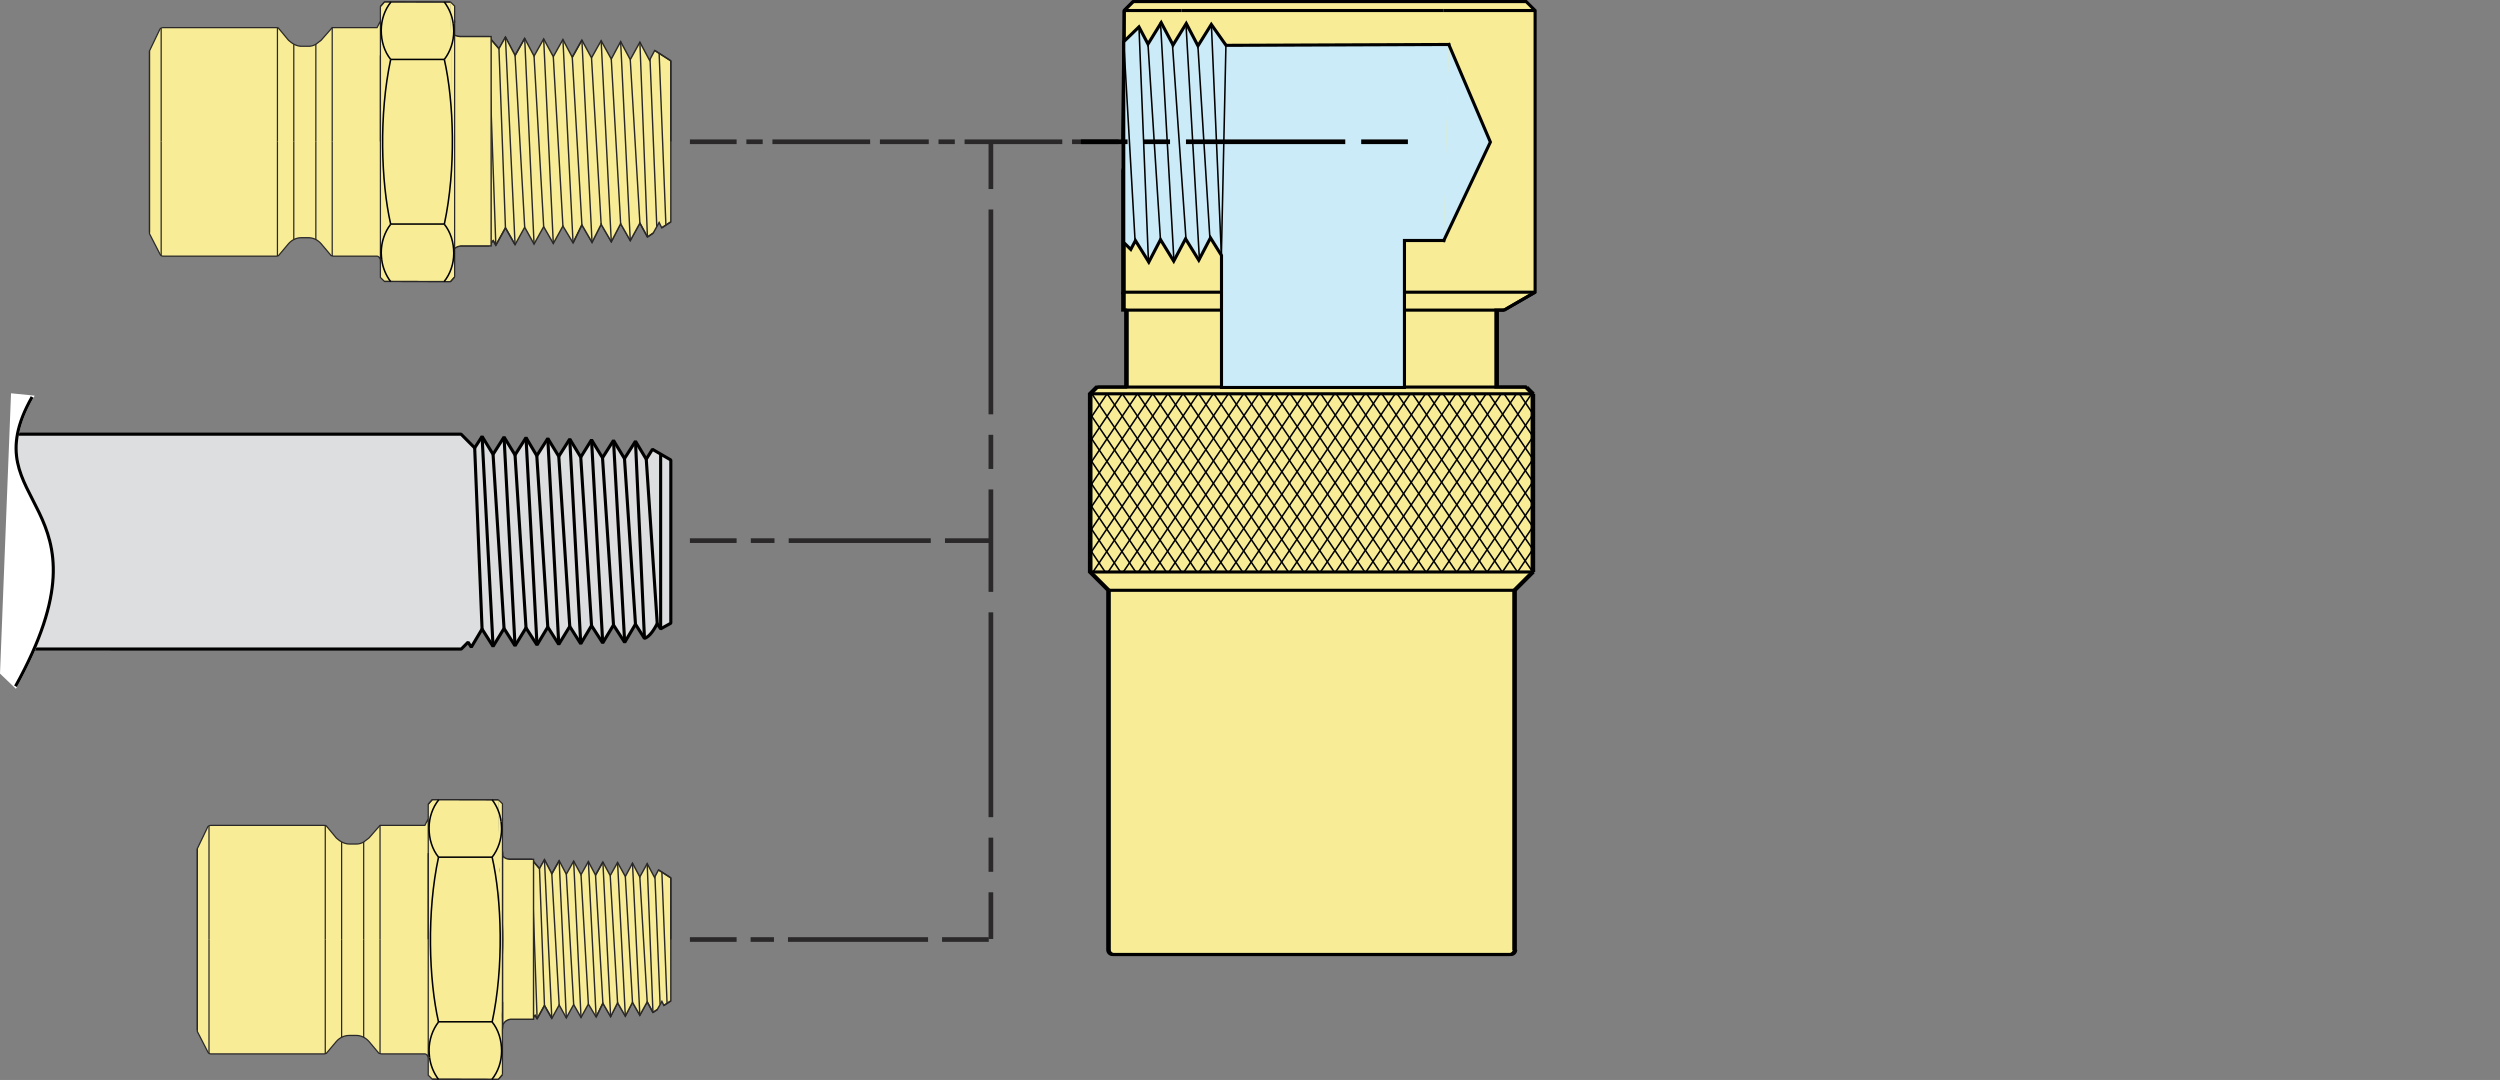 <!-- Generator: Adobe Illustrator 25.2.0, SVG Export Plug-In  -->
<svg version="1.1" xmlns="http://www.w3.org/2000/svg" xmlns:xlink="http://www.w3.org/1999/xlink" x="0px" y="0px"
	 width="401.54px" height="173.461px" viewBox="0 0 401.54 173.461"
	 style="overflow:visible;enable-background:new 0 0 401.54 173.461;" xml:space="preserve">
<rect x="0" y="0" width="401.54" height="173.461" fill="#808080" stroke="none"/>
<style type="text/css">
	.st0{fill:#DDDEDF;stroke:#000000;stroke-width:0.5;stroke-linejoin:bevel;stroke-miterlimit:10;}
	.st1{fill:#ACD374;stroke:#000000;stroke-width:0.5;stroke-linejoin:bevel;stroke-miterlimit:10;}
	.st2{fill:#FFFFFF;stroke:#FFFFFF;stroke-width:0.5;stroke-miterlimit:10;}
	.st3{fill:none;stroke:#000000;stroke-width:0.5;stroke-miterlimit:10;}
	.st4{fill:#34BA9E;}
	.st5{fill:#F8ED96;stroke:#2A2828;stroke-width:0.229;stroke-miterlimit:10;}
	.st6{fill:#F8ED96;}
	.st7{fill:#F8ED96;stroke:#2A2828;stroke-width:0.2;stroke-miterlimit:10;}
	.st8{fill:#F8ED96;stroke:#000000;stroke-width:0.25;stroke-miterlimit:10;}
	.st9{fill:none;stroke:#2A2828;stroke-width:0.75;stroke-miterlimit:10;}
	.st10{fill:none;stroke:#2A2828;stroke-width:0.75;stroke-miterlimit:10;stroke-dasharray:15.692,1.569,2.615,1.569;}
	
		.st11{fill:none;stroke:#2A2828;stroke-width:0.75;stroke-miterlimit:10;stroke-dasharray:7.846,1.569,15.692,1.569,2.615,1.569;}
	.st12{fill:none;stroke:#2A2828;stroke-width:0.75;stroke-miterlimit:10;stroke-dasharray:32.9,3.29,5.483,3.29;}
	.st13{fill:none;stroke:#2A2828;stroke-width:0.75;stroke-miterlimit:10;stroke-dasharray:16.45,3.29,32.9,3.29,5.483,3.29;}
	.st14{fill:none;stroke:#2A2828;stroke-width:0.75;stroke-miterlimit:10;stroke-dasharray:22.5,2.25,3.75,2.25;}
	.st15{fill:none;stroke:#2A2828;stroke-width:0.75;stroke-miterlimit:10;stroke-dasharray:22.82,2.282,3.803,2.282;}
	.st16{fill:#F8ED96;stroke:#000000;stroke-width:0.5;stroke-miterlimit:10;}
	.st17{fill:none;stroke:#000000;stroke-width:0.5;stroke-linecap:round;stroke-miterlimit:10;}
	.st18{fill:#CAEBF7;stroke:#000000;stroke-width:0.5;stroke-linecap:square;stroke-miterlimit:10;}
	.st19{fill:none;stroke:#000000;stroke-width:0.25;stroke-linecap:round;stroke-miterlimit:10;}
	.st20{clip-path:url(#SVGID_2_);}
	.st21{fill:none;stroke:#000000;stroke-width:0.25;stroke-linecap:square;stroke-miterlimit:10;}
	.st22{fill:none;}
	.st23{fill:none;stroke:#000000;stroke-width:0.75;stroke-miterlimit:10;}
	.st24{fill:none;stroke:#000000;stroke-width:0.75;stroke-miterlimit:10;stroke-dasharray:25.587,2.559,4.264,2.559;}
	.st25{clip-path:url(#SVGID_4_);}
</style>
<defs>
</defs>
<g>
	<path class="st0" d="M2.494,69.737h69.642h1.925l2.182,2.203l1.187-1.847l1.764,2.884l1.764-2.787l1.764,2.884l1.764-2.787
		l1.732,2.916l1.764-2.787l1.764,2.884l1.764-2.787l1.764,2.916l1.732-2.787l1.764,2.884l1.764-2.787l1.764,2.916l1.764-2.787
		l1.732,2.884l0.995-1.588l2.951,1.717v26.214l-1.636,0.907l-0.545-0.842c-0.372,0.715-1.189,2.148-2.053,2.365l-1.444-2.268
		l-1.732,2.916l-1.797-2.787l-1.732,2.884l-1.797-2.787l-1.732,2.916l-1.764-2.787l-1.764,2.884l-1.764-2.787l-1.732,2.884
		l-1.764-2.754l-1.764,2.884l-1.764-2.787l-1.764,2.884l-1.764-2.787l-1.732,2.916l-0.513-0.81l-1.091,1.102H2.494"/>
	<line class="st1" x1="77.429" y1="70.094" x2="79.194" y2="103.825"/>
	<line class="st1" x1="79.194" y1="72.978" x2="80.958" y2="100.941"/>
	<line class="st1" x1="80.958" y1="70.191" x2="82.723" y2="103.728"/>
	<line class="st1" x1="76.242" y1="71.941" x2="77.429" y2="101.038"/>
	<line class="st1" x1="82.723" y1="73.075" x2="84.487" y2="100.844"/>
	<line class="st1" x1="84.487" y1="70.288" x2="86.252" y2="103.598"/>
	<line class="st1" x1="86.219" y1="73.205" x2="87.984" y2="100.714"/>
	<line class="st1" x1="87.984" y1="70.418" x2="89.748" y2="103.501"/>
	<line class="st1" x1="91.513" y1="100.617" x2="89.748" y2="73.302"/>
	<line class="st1" x1="91.513" y1="70.515" x2="93.277" y2="103.404"/>
	<line class="st1" x1="95.01" y1="100.488" x2="93.277" y2="73.431"/>
	<line class="st1" x1="95.01" y1="70.645" x2="96.806" y2="103.274"/>
	<line class="st1" x1="98.539" y1="100.39" x2="96.774" y2="73.529"/>
	<line class="st1" x1="98.539" y1="70.742" x2="100.335" y2="103.177"/>
	<line class="st1" x1="100.303" y1="73.658" x2="102.068" y2="100.261"/>
	<line class="st1" x1="102.068" y1="70.872" x2="103.511" y2="102.529"/>
	<line class="st1" x1="103.8" y1="73.755" x2="105.564" y2="100.164"/>
	<path class="st1" d="M106.11,72.945L106.11,72.945 M106.11,101.006V72.945"/>
	<path class="st1" d="M2.494,104.246"/>
	<path class="st2" d="M2.494,110.228c16.694-30.173-7.449-28.677,2.664-46.47l-3.146-0.315l-1.757,44.642L2.494,110.228z"/>
	<path class="st3" d="M2.494,110.228c16.694-30.173-7.449-28.677,2.664-46.47"/>
</g>
<line class="st4" x1="102.746" y1="154.765" x2="102.746" y2="154.556"/>
<g>
	<g>
		<g>
			<polygon class="st5" points="72.371,5.87 78.468,5.87 80.139,7.82 81.183,5.965 82.728,8.913 84.274,6.155 85.777,9.009 
				87.323,6.25 88.868,9.104 90.413,6.345 91.917,9.199 93.462,6.441 95.007,9.294 96.553,6.536 98.182,9.484 99.685,6.678 
				101.231,9.579 102.776,6.773 104.321,9.674 105.157,8.105 107.746,9.77 107.746,35.641 106.284,36.592 105.867,35.736 
				104.906,37.448 103.987,38.066 102.776,35.831 101.231,38.637 99.685,35.926 98.182,38.827 96.553,36.021 95.091,38.922 
				93.462,36.116 92.042,39.017 90.413,36.306 88.868,39.112 87.323,36.402 85.777,39.207 84.274,36.497 82.728,39.303 
				81.183,36.592 79.638,39.398 79.22,38.637 78.468,39.493 72.371,39.493 			"/>
			<line class="st5" x1="107.746" y1="9.77" x2="107.746" y2="22.705"/>
			<line class="st5" x1="102.776" y1="35.831" x2="103.987" y2="38.066"/>
			<line class="st5" x1="107.746" y1="35.641" x2="106.284" y2="36.592"/>
			<line class="st5" x1="104.906" y1="37.448" x2="103.987" y2="38.066"/>
			<polyline class="st5" points="93.462,36.116 95.091,38.922 96.553,36.021 98.182,38.827 99.685,35.926 101.231,38.637 
				102.776,35.831 			"/>
			<line class="st5" x1="79.638" y1="39.398" x2="81.183" y2="36.592"/>
			<line class="st5" x1="78.468" y1="39.493" x2="79.22" y2="38.637"/>
			<line class="st5" x1="81.183" y1="36.592" x2="82.728" y2="39.303"/>
			<line class="st5" x1="91.917" y1="9.199" x2="93.462" y2="6.441"/>
			<line class="st5" x1="107.746" y1="9.77" x2="105.157" y2="8.105"/>
			<polyline class="st5" points="80.139,7.82 81.183,5.965 82.728,8.913 			"/>
			<line class="st5" x1="78.468" y1="5.87" x2="80.139" y2="7.82"/>
			<line class="st5" x1="84.274" y1="6.155" x2="82.728" y2="8.913"/>
			<line class="st5" x1="93.462" y1="36.116" x2="92.042" y2="39.017"/>
			<line class="st5" x1="79.638" y1="39.398" x2="79.22" y2="38.637"/>
			<line class="st5" x1="81.183" y1="5.965" x2="82.728" y2="39.303"/>
			<line class="st5" x1="84.274" y1="36.497" x2="82.728" y2="8.913"/>
			<line class="st5" x1="84.274" y1="6.155" x2="85.777" y2="39.207"/>
			<line class="st5" x1="87.323" y1="36.402" x2="85.777" y2="9.009"/>
			<line class="st5" x1="87.323" y1="6.25" x2="88.868" y2="39.112"/>
			<line class="st5" x1="90.413" y1="36.306" x2="88.868" y2="9.104"/>
			<line class="st5" x1="90.413" y1="6.345" x2="92.042" y2="39.017"/>
			<line class="st5" x1="93.462" y1="36.116" x2="91.917" y2="9.199"/>
			<line class="st5" x1="93.462" y1="6.441" x2="95.091" y2="38.922"/>
			<line class="st5" x1="96.553" y1="36.021" x2="95.007" y2="9.294"/>
			<line class="st5" x1="96.553" y1="6.536" x2="98.182" y2="38.827"/>
			<line class="st5" x1="99.685" y1="35.926" x2="98.182" y2="9.484"/>
			<line class="st5" x1="99.685" y1="6.678" x2="101.231" y2="38.637"/>
			<line class="st5" x1="101.231" y1="9.579" x2="102.776" y2="35.831"/>
			<line class="st5" x1="103.987" y1="38.066" x2="102.776" y2="6.773"/>
			<line class="st5" x1="81.183" y1="36.592" x2="80.139" y2="7.82"/>
			<line class="st5" x1="78.468" y1="39.493" x2="78.468" y2="5.87"/>
			<line class="st5" x1="79.638" y1="39.398" x2="78.468" y2="5.87"/>
			<line class="st5" x1="105.491" y1="36.354" x2="104.405" y2="9.484"/>
			<line class="st5" x1="106.952" y1="36.116" x2="105.867" y2="8.581"/>
			<path class="st5" d="M61.483,4.015c0.334-1.284,0.835-2.521,1.462-3.519h7.881c1.086,1.284,1.587,2.949,1.587,4.708
				c0.418,0.428,0.877,0.618,1.462,0.666h5.012v33.623h-4.887c-0.585,0.095-1.169,0.38-1.545,1.141
				c-0.084,1.474-0.585,3.091-1.587,4.28h-8.048c-0.752-0.904-1.211-2.093-1.378-3.472"/>
			<line class="st5" x1="61.399" y1="41.3" x2="61.399" y2="5.204"/>
			<line class="st5" x1="72.371" y1="40.539" x2="72.371" y2="35.831"/>
			<line class="st5" x1="70.867" y1="9.627" x2="62.903" y2="9.627"/>
			<line class="st5" x1="70.867" y1="35.831" x2="62.903" y2="35.831"/>
			<polygon class="st5" points="69.572,11.862 69.572,11.862 69.572,11.862 69.572,11.862 69.572,11.862 			"/>
			<line class="st5" x1="70.867" y1="0.496" x2="62.903" y2="0.496"/>
			<line class="st5" x1="72.371" y1="40.587" x2="72.371" y2="5.204"/>
			<path class="st5" d="M70.825,44.914c0.961-1.237,1.504-2.853,1.504-4.566c0-1.664-0.543-3.281-1.504-4.518"/>
			<path class="st5" d="M61.483,41.49c0.167,1.284,0.668,2.473,1.42,3.472"/>
			<path class="st5" d="M62.903,35.831c-0.961,1.236-1.504,2.853-1.504,4.518c0,0.38,0.042,0.761,0.084,1.141"/>
			<path class="st5" d="M70.867,9.579c1.002-1.236,1.504-2.853,1.504-4.565c0-1.665-0.501-3.281-1.504-4.518"/>
			<path class="st5" d="M62.945,0.496c-1.002,1.236-1.545,2.853-1.545,4.518c0,1.712,0.501,3.377,1.504,4.613"/>
			<path class="st5" d="M62.903,35.831c-1.535-6.748-1.88-17.448,0-26.204"/>
			<path class="st5" d="M70.909,35.831c1.002-4.28,1.504-8.703,1.504-13.126s-0.501-8.798-1.504-13.078"/>
			<line class="st6" x1="80.64" y1="22.562" x2="80.64" y2="22.895"/>
			<line class="st6" x1="60.48" y1="22.562" x2="60.48" y2="22.895"/>
		</g>
	</g>
	<g>
		<path class="st7" d="M72.364,0.326L61.756,0.3l-0.657,0.748v4.97v38.544l0.657,0.641l10.608,0.027l0.657-0.748 M61.099,36.575
			v7.987l0.657,0.641 M61.099,41.891c0-0.427-0.282-0.748-0.54-0.748h-7.014c-0.094,0-0.282-0.107-0.375-0.107l-1.595-1.897
			c-0.563-0.641-1.314-0.962-2.041-0.962h-1.126c-0.751,0-1.501,0.321-2.064,0.962l-1.595,1.897c-0.094,0-0.188,0.107-0.375,0.107
			H26.168c-0.188,0-0.375-0.107-0.469-0.321l-1.689-3.286v-0.214V8.18l1.689-3.526c0.094-0.107,0.282-0.214,0.469-0.214h18.204
			c0.188,0,0.282,0,0.375,0.107l1.595,1.923c0.563,0.534,1.314,0.962,2.064,0.962h1.126h0.094c0.352,0,0.727-0.107,1.103-0.321
			c0.282-0.214,0.563-0.427,0.845-0.641l1.783-2.03h7.202l0.54-1.068v38.84V41.891z"/>
		<line class="st7" x1="25.886" y1="41.036" x2="25.886" y2="22.738"/>
		<line class="st7" x1="47.187" y1="22.738" x2="47.187" y2="38.498"/>
		<line class="st7" x1="50.73" y1="22.738" x2="50.73" y2="38.498"/>
		<line class="st7" x1="53.357" y1="41.143" x2="53.357" y2="22.738"/>
		<line class="st7" x1="44.56" y1="41.143" x2="44.56" y2="22.738"/>
		<line class="st7" x1="53.357" y1="4.44" x2="53.357" y2="22.738"/>
		<line class="st7" x1="50.73" y1="22.738" x2="50.73" y2="7.111"/>
		<line class="st7" x1="24.01" y1="8.18" x2="24.01" y2="22.738"/>
		<line class="st7" x1="47.187" y1="22.738" x2="47.187" y2="7.111"/>
		<line class="st7" x1="44.56" y1="4.44" x2="44.56" y2="22.738"/>
		<line class="st7" x1="25.886" y1="4.547" x2="25.886" y2="22.738"/>
		<line class="st7" x1="24.01" y1="37.323" x2="24.01" y2="22.738"/>
		<polyline class="st7" points="61.099,1.048 61.756,0.3 61.099,1.048 		"/>
		<path class="st7" d="M61.005,23.593"/>
		<path class="st7" d="M61.028,22.792"/>
		<line class="st7" x1="61.099" y1="8.901" x2="61.099" y2="22.738"/>
		<path class="st7" d="M61.005,21.99"/>
		<path class="st7" d="M61.099,22.738"/>
		<g>
			<g>
				<polyline class="st7" points="73.021,44.482 73.021,0.968 72.364,0.326 				"/>
				<line class="st7" x1="73.021" y1="3.318" x2="73.021" y2="3.639"/>
				<path class="st7" d="M73.021,42.158"/>
				<polyline class="st7" points="73.021,44.482 72.364,45.23 73.021,44.482 				"/>
				<path class="st7" d="M73.115,39.594"/>
				<path class="st7" d="M71.543,45.23"/>
				<path class="st7" d="M73.021,36.629"/>
				<path class="st7" d="M73.021,8.955"/>
			</g>
		</g>
		<line class="st7" x1="61.756" y1="0.3" x2="72.364" y2="0.326"/>
		<line class="st7" x1="61.756" y1="45.203" x2="72.364" y2="45.23"/>
		<g>
			<g>
				<g>
					<g>
						<path class="st8" d="M61.409,37.517 M61.409,39.869"/>
						<path class="st8" d="M61.409,39.869"/>
					</g>
				</g>
				<g>
					<g>
						<path class="st8" d="M61.316,3.876"/>
						<path class="st8" d="M62.751,9.545"/>
						<path class="st8" d="M62.751,36.016"/>
						<path class="st8" d="M61.316,41.733c0.169,1.297,0.675,2.498,1.435,3.507"/>
						<path class="st8" d="M62.751,36.016c-0.97,1.249-1.519,2.883-1.519,4.564c0,0.384,0.042,0.769,0.084,1.153"/>
						<path class="st8" d="M62.793,0.32c-1.013,1.249-1.561,2.883-1.561,4.564c0,1.73,0.506,3.411,1.519,4.66"/>
						<path class="st8" d="M62.751,36.016c-1.551-6.817-1.9-17.626,0-26.471"/>
					</g>
				</g>
			</g>
		</g>
		<g>
			<g>
				<g>
					<g>
						<path class="st8" d="M72.706,8.044 M72.706,5.692"/>
						<path class="st8" d="M72.706,5.692"/>
					</g>
				</g>
				<g>
					<g>
						<path class="st8" d="M72.798,41.685"/>
						<path class="st8" d="M71.364,36.016"/>
						<path class="st8" d="M71.364,9.545"/>
						<path class="st8" d="M72.798,3.828c-0.169-1.297-0.675-2.498-1.435-3.507"/>
						<path class="st8" d="M71.364,9.545c0.97-1.249,1.519-2.883,1.519-4.564c0-0.384-0.042-0.769-0.084-1.153"/>
						<path class="st8" d="M71.321,45.24c1.013-1.249,1.561-2.883,1.561-4.564c0-1.73-0.506-3.411-1.519-4.66"/>
						<path class="st8" d="M71.364,9.545c1.551,6.817,1.9,17.626,0,26.471"/>
					</g>
				</g>
			</g>
		</g>
		<line class="st8" x1="62.751" y1="9.545" x2="71.364" y2="9.545"/>
		<line class="st8" x1="62.751" y1="35.986" x2="71.364" y2="35.986"/>
	</g>
</g>
<g>
	<g>
		<line class="st9" x1="179.688" y1="22.77" x2="172.188" y2="22.77"/>
		<line class="st10" x1="170.619" y1="22.77" x2="149.957" y2="22.77"/>
		<line class="st11" x1="149.173" y1="22.77" x2="119.096" y2="22.77"/>
		<line class="st9" x1="118.311" y1="22.77" x2="110.811" y2="22.77"/>
	</g>
</g>
<g>
	<g>
		<line class="st9" x1="159.152" y1="22.858" x2="159.152" y2="30.358"/>
		<line class="st12" x1="159.152" y1="33.648" x2="159.152" y2="76.967"/>
		<line class="st13" x1="159.152" y1="78.612" x2="159.152" y2="141.671"/>
		<line class="st9" x1="159.152" y1="143.316" x2="159.152" y2="150.816"/>
	</g>
</g>
<g>
	<g>
		<line class="st9" x1="158.811" y1="150.901" x2="151.311" y2="150.901"/>
		<line class="st14" x1="149.061" y1="150.901" x2="119.436" y2="150.901"/>
		<line class="st9" x1="118.311" y1="150.901" x2="110.811" y2="150.901"/>
	</g>
</g>
<g>
	<g>
		<line class="st9" x1="159.28" y1="86.835" x2="151.78" y2="86.835"/>
		<line class="st15" x1="149.498" y1="86.835" x2="119.452" y2="86.835"/>
		<line class="st9" x1="118.311" y1="86.835" x2="110.811" y2="86.835"/>
	</g>
</g>
<g>
	<path class="st16" d="M243.144,152.59V94.81l2.94-2.94V63.25l-1.08-1.08h-4.74V49.81h1.32l4.98-2.88V1.69l-1.44-1.44h-0.12h-0.36
		h-0.66h-0.84h-1.08h-1.32h-1.56h-1.74h-1.92h-2.16h-2.28h-41.1h-2.34h-2.16h-1.98h-1.5l-1.44,1.44l-0.24,20.04v0.42v0.36l0.06,0.42
		v0.42v0.42v0.42v0.36v0.42v0.36v0.42v0.42v0.42v0.36l-0.06,0.42v0.42v0.42v18.72v0.12v0.12v0.12v0.18v0.24v0.18v0.24v0.18v0.24
		v0.18v0.18v0.12v0.18v0.12v0.12v0.12v0.12v0.12h0.48v12.36h-4.74l-1.08,1.08v28.62l2.94,2.94v57.78v-0.03
		c0,0.414,0.336,0.75,0.75,0.75h-0.03h0.12h0.36h0.6h0.84h1.08h1.26h1.5h1.68h1.92h2.04h2.22h2.34h2.46h2.58h2.64h2.7h2.76h2.82
		h2.76h2.76h2.7h2.7h2.52h2.52h2.34h2.22h2.04h1.86h1.68h1.5h1.32h1.02h0.84h0.6h0.36h0.12h0.03c0.414,0,0.75-0.336,0.75-0.75"/>
	<polyline class="st3" points="175.224,63.25 175.344,63.25 175.704,63.25 176.304,63.25 177.144,63.25 178.224,63.25 
		179.544,63.25 181.044,63.25 182.724,63.25 184.644,63.25 186.684,63.25 188.964,63.25 191.364,63.25 193.884,63.25 196.524,63.25 
		199.224,63.25 202.044,63.25 204.924,63.25 207.864,63.25 210.804,63.25 213.744,63.25 216.624,63.25 219.504,63.25 222.324,63.25 
		225.084,63.25 227.724,63.25 230.244,63.25 232.644,63.25 234.864,63.25 236.964,63.25 238.824,63.25 240.564,63.25 242.064,63.25 
		243.324,63.25 244.404,63.25 245.244,63.25 245.844,63.25 246.204,63.25 246.324,63.25 	"/>
	<polyline class="st3" points="245.244,62.17 245.124,62.17 244.824,62.17 244.224,62.17 243.384,62.17 242.364,62.17 
		241.104,62.17 239.664,62.17 237.984,62.17 236.124,62.17 234.144,62.17 231.984,62.17 229.644,62.17 227.184,62.17 224.664,62.17 
		221.964,62.17 219.264,62.17 216.444,62.17 213.624,62.17 210.804,62.17 207.924,62.17 205.104,62.17 202.344,62.17 199.584,62.17 
		196.944,62.17 194.364,62.17 191.904,62.17 189.624,62.17 187.464,62.17 185.424,62.17 183.564,62.17 181.944,62.17 180.444,62.17 
		179.184,62.17 178.164,62.17 177.384,62.17 176.784,62.17 176.424,62.17 176.304,62.17 	"/>
	<polyline class="st3" points="175.224,91.87 175.344,91.87 175.704,91.87 176.304,91.87 177.144,91.87 178.224,91.87 
		179.544,91.87 181.044,91.87 182.724,91.87 184.644,91.87 186.684,91.87 188.964,91.87 191.364,91.87 193.884,91.87 196.524,91.87 
		199.224,91.87 202.044,91.87 204.924,91.87 207.864,91.87 210.804,91.87 213.744,91.87 216.624,91.87 219.504,91.87 222.324,91.87 
		225.084,91.87 227.724,91.87 230.244,91.87 232.644,91.87 234.864,91.87 236.964,91.87 238.824,91.87 240.564,91.87 242.064,91.87 
		243.324,91.87 244.404,91.87 245.244,91.87 245.844,91.87 246.204,91.87 246.324,91.87 	"/>
	<polyline class="st3" points="178.884,153.31 179.004,153.31 179.364,153.31 179.964,153.31 180.804,153.31 181.884,153.31 
		183.144,153.31 184.644,153.31 186.324,153.31 188.244,153.31 190.284,153.31 192.504,153.31 194.844,153.31 197.304,153.31 
		199.884,153.31 202.524,153.31 205.224,153.31 207.984,153.31 210.804,153.31 213.564,153.31 216.324,153.31 219.024,153.31 
		221.724,153.31 224.244,153.31 226.764,153.31 229.104,153.31 231.324,153.31 233.364,153.31 235.224,153.31 236.904,153.31 
		238.404,153.31 239.724,153.31 240.744,153.31 241.584,153.31 242.184,153.31 242.544,153.31 242.664,153.31 	"/>
	<polyline class="st3" points="178.164,94.81 178.284,94.81 178.584,94.81 179.184,94.81 179.904,94.81 180.924,94.81 
		182.064,94.81 183.444,94.81 185.064,94.81 186.804,94.81 188.664,94.81 190.764,94.81 192.924,94.81 195.264,94.81 197.664,94.81 
		200.184,94.81 202.764,94.81 205.404,94.81 208.104,94.81 210.804,94.81 213.504,94.81 216.144,94.81 218.784,94.81 221.364,94.81 
		223.884,94.81 226.344,94.81 228.624,94.81 230.844,94.81 232.884,94.81 234.804,94.81 236.544,94.81 238.104,94.81 239.484,94.81 
		240.684,94.81 241.644,94.81 242.424,94.81 242.964,94.81 243.324,94.81 243.384,94.81 	"/>
	<line class="st3" x1="245.244" y1="62.17" x2="246.324" y2="63.25"/>
	<line class="st3" x1="176.304" y1="62.17" x2="175.224" y2="63.25"/>
	<line class="st3" x1="175.224" y1="91.87" x2="175.224" y2="63.25"/>
	<line class="st3" x1="246.324" y1="91.87" x2="246.324" y2="63.25"/>
	<path class="st3" d="M242.694,153.31c0.414,0,0.75-0.336,0.75-0.75"/>
	<path class="st3" d="M178.164,152.56c0,0.414,0.336,0.75,0.75,0.75"/>
	<line class="st3" x1="178.164" y1="152.59" x2="178.164" y2="94.81"/>
	<line class="st3" x1="243.384" y1="152.59" x2="243.384" y2="94.81"/>
	<line class="st3" x1="178.164" y1="94.81" x2="175.224" y2="91.87"/>
	<line class="st3" x1="243.384" y1="94.81" x2="246.324" y2="91.87"/>
	<polyline class="st3" points="180.564,21.73 180.564,22.15 180.564,22.51 180.624,22.93 180.624,23.35 180.624,23.77 
		180.624,24.19 180.624,24.55 180.624,24.97 180.624,25.33 180.624,25.75 180.624,26.17 180.624,26.59 180.624,26.95 180.564,27.37 
		180.564,27.79 180.564,28.21 	"/>
	<line class="st3" x1="180.564" y1="1.69" x2="180.564" y2="21.73"/>
	<polyline class="st3" points="231.804,1.69 234.225,1.69 236.409,1.69 238.476,1.69 240.306,1.69 241.959,1.69 243.317,1.69 
		244.498,1.69 245.383,1.69 246.033,1.69 246.446,1.69 246.564,1.69 	"/>
	<line class="st3" x1="189.744" y1="1.69" x2="231.804" y2="1.69"/>
	<polyline class="st3" points="180.564,1.69 182.064,1.69 183.804,1.69 185.664,1.69 187.644,1.69 189.744,1.69 	"/>
	<line class="st3" x1="182.004" y1="0.25" x2="180.564" y2="1.69"/>
	<line class="st3" x1="180.564" y1="28.21" x2="180.564" y2="46.93"/>
	<polyline class="st3" points="196.131,46.93 187.644,46.93 185.664,46.93 183.804,46.93 182.064,46.93 180.564,46.93 	"/>
	<polyline class="st3" points="180.324,46.93 180.324,47.05 180.564,47.17 180.564,47.29 180.564,47.47 180.564,47.71 
		180.564,47.89 180.564,48.13 180.564,48.31 180.564,48.55 180.564,48.73 180.564,48.91 180.564,49.03 180.564,49.21 180.564,49.33 
		180.564,49.45 180.564,49.57 180.564,49.69 180.564,49.81 	"/>
	<polyline class="st3" points="211.104,49.81 213.684,49.81 216.264,49.81 	"/>
	<polyline class="st3" points="205.344,49.81 207.924,49.81 210.504,49.81 	"/>
	<path class="st3" d="M189.744,46.93"/>
	<line class="st3" x1="205.344" y1="49.81" x2="200.424" y2="49.81"/>
	<path class="st3" d="M211.142,49.727c-0.202-0.05-0.413-0.05-0.615,0"/>
	<line class="st3" x1="221.124" y1="49.81" x2="216.264" y2="49.81"/>
	<polyline class="st3" points="246.564,46.93 246.564,46.93 246.264,46.93 245.604,46.93 244.704,46.93 243.504,46.93 
		242.124,46.93 240.444,46.93 238.584,46.93 236.484,46.93 234.264,46.93 225.705,46.93 	"/>
	<polyline class="st3" points="221.124,49.81 223.644,49.81 226.104,49.81 228.384,49.81 230.604,49.81 232.584,49.81 
		234.444,49.81 236.124,49.81 237.624,49.81 238.884,49.81 239.904,49.81 240.744,49.81 241.344,49.81 241.584,49.81 241.584,49.81 
			"/>
	<polyline class="st3" points="180.564,49.81 181.224,49.81 182.124,49.81 183.204,49.81 184.464,49.81 185.964,49.81 
		187.584,49.81 189.444,49.81 191.364,49.81 193.464,49.81 195.684,49.81 198.024,49.81 200.424,49.81 	"/>
	<line class="st17" x1="212.064" y1="62.17" x2="212.064" y2="62.17"/>
	<line class="st17" x1="209.544" y1="62.17" x2="209.544" y2="62.17"/>
	<line class="st3" x1="209.544" y1="62.17" x2="209.544" y2="51.01"/>
	<polyline class="st3" points="209.544,51.01 209.544,50.95 209.544,50.83 209.544,50.71 209.604,50.65 209.664,50.53 
		209.664,50.41 209.724,50.35 209.784,50.23 209.844,50.17 209.964,50.11 210.024,50.05 210.084,49.99 210.204,49.93 210.264,49.87 
		210.384,49.81 210.504,49.81 	"/>
	<polyline class="st3" points="211.104,49.81 211.164,49.81 211.284,49.87 211.404,49.93 211.464,49.99 211.584,50.05 
		211.644,50.11 211.704,50.17 211.764,50.23 211.824,50.35 211.884,50.41 211.944,50.53 212.004,50.65 212.004,50.71 212.004,50.83 
		212.064,50.95 212.064,51.01 	"/>
	<line class="st3" x1="212.064" y1="51.01" x2="212.064" y2="62.17"/>
	<line class="st3" x1="241.584" y1="49.81" x2="246.564" y2="46.93"/>
	<line class="st3" x1="181.044" y1="62.17" x2="181.044" y2="49.81"/>
	<line class="st3" x1="240.504" y1="62.17" x2="240.504" y2="49.81"/>
	<polyline class="st18" points="231.895,38.628 225.578,38.628 225.578,62.234 196.191,62.234 196.191,41.032 194.424,38.202 
		192.544,41.791 190.419,38.354 188.52,41.943 186.396,38.487 184.516,42.095 182.372,38.639 181.62,40.063 180.492,38.943 
		180.492,6.696 182.936,4.322 184.384,7.075 186.509,3.638 188.408,7.227 190.532,3.771 192.412,7.36 194.556,3.923 196.922,7.283 
		232.704,7.144 	"/>
	<g>
		<line class="st19" x1="180.492" y1="6.696" x2="182.305" y2="38.576"/>
		<line class="st19" x1="190.484" y1="3.829" x2="192.649" y2="41.735"/>
		<line class="st19" x1="182.936" y1="4.322" x2="184.47" y2="42.221"/>
		<line class="st19" x1="186.394" y1="38.576" x2="184.384" y2="7.075"/>
		<line class="st19" x1="186.394" y1="3.586" x2="188.559" y2="41.978"/>
		<line class="st19" x1="190.484" y1="38.333" x2="188.319" y2="7.231"/>
		<line class="st19" x1="194.573" y1="4.073" x2="196.175" y2="40.98"/>
		<line class="st19" x1="194.333" y1="38.333" x2="192.408" y2="7.474"/>
	</g>
	<line class="st19" x1="196.175" y1="40.858" x2="196.906" y2="7.109"/>
	<g>
		<defs>
			<rect id="SVGID_1_" x="175.371" y="63.25" width="70.806" height="28.62"/>
		</defs>
		<clipPath id="SVGID_2_">
			<use xlink:href="#SVGID_1_"  style="overflow:visible;"/>
		</clipPath>
		<g class="st20">
			<g>
				<g>
					<line class="st21" x1="401.366" y1="49.563" x2="366.546" y2="101.177"/>
				</g>
				<g>
					<line class="st21" x1="398.931" y1="49.563" x2="364.11" y2="101.177"/>
				</g>
				<g>
					<line class="st21" x1="396.495" y1="49.563" x2="361.674" y2="101.177"/>
				</g>
				<g>
					<line class="st21" x1="394.06" y1="49.563" x2="359.239" y2="101.177"/>
				</g>
				<g>
					<line class="st21" x1="391.624" y1="49.563" x2="356.803" y2="101.177"/>
				</g>
				<g>
					<line class="st21" x1="389.189" y1="49.563" x2="354.368" y2="101.177"/>
				</g>
				<g>
					<line class="st21" x1="386.753" y1="49.563" x2="351.932" y2="101.177"/>
				</g>
				<g>
					<line class="st21" x1="384.318" y1="49.563" x2="349.497" y2="101.177"/>
				</g>
				<g>
					<line class="st21" x1="381.882" y1="49.563" x2="347.061" y2="101.177"/>
				</g>
				<g>
					<line class="st21" x1="379.447" y1="49.563" x2="344.626" y2="101.177"/>
				</g>
				<g>
					<line class="st21" x1="377.011" y1="49.563" x2="342.19" y2="101.177"/>
				</g>
				<g>
					<line class="st21" x1="374.576" y1="49.563" x2="339.755" y2="101.177"/>
				</g>
				<g>
					<line class="st21" x1="372.14" y1="49.563" x2="337.319" y2="101.177"/>
				</g>
				<g>
					<line class="st21" x1="369.705" y1="49.563" x2="334.884" y2="101.177"/>
				</g>
				<g>
					<line class="st21" x1="367.269" y1="49.563" x2="332.448" y2="101.177"/>
				</g>
				<g>
					<line class="st21" x1="364.834" y1="49.563" x2="330.013" y2="101.177"/>
				</g>
				<g>
					<line class="st21" x1="362.398" y1="49.563" x2="327.577" y2="101.177"/>
				</g>
				<g>
					<line class="st21" x1="359.963" y1="49.563" x2="325.142" y2="101.177"/>
				</g>
				<g>
					<line class="st21" x1="357.527" y1="49.563" x2="322.706" y2="101.177"/>
				</g>
				<g>
					<line class="st21" x1="355.092" y1="49.563" x2="320.271" y2="101.177"/>
				</g>
				<g>
					<line class="st21" x1="352.656" y1="49.563" x2="317.835" y2="101.177"/>
				</g>
				<g>
					<line class="st21" x1="350.22" y1="49.563" x2="315.4" y2="101.177"/>
				</g>
				<g>
					<line class="st21" x1="347.785" y1="49.563" x2="312.964" y2="101.177"/>
				</g>
				<g>
					<line class="st21" x1="345.349" y1="49.563" x2="310.529" y2="101.177"/>
				</g>
				<g>
					<line class="st21" x1="342.914" y1="49.563" x2="308.093" y2="101.177"/>
				</g>
				<g>
					<line class="st21" x1="340.478" y1="49.563" x2="305.658" y2="101.177"/>
				</g>
				<g>
					<line class="st21" x1="338.043" y1="49.563" x2="303.222" y2="101.177"/>
				</g>
				<g>
					<line class="st21" x1="335.607" y1="49.563" x2="300.786" y2="101.177"/>
				</g>
				<g>
					<line class="st21" x1="333.172" y1="49.563" x2="298.351" y2="101.177"/>
				</g>
				<g>
					<line class="st21" x1="330.736" y1="49.563" x2="295.915" y2="101.177"/>
				</g>
				<g>
					<line class="st21" x1="328.301" y1="49.563" x2="293.48" y2="101.177"/>
				</g>
				<g>
					<line class="st21" x1="325.865" y1="49.563" x2="291.044" y2="101.177"/>
				</g>
				<g>
					<line class="st21" x1="323.43" y1="49.563" x2="288.609" y2="101.177"/>
				</g>
				<g>
					<line class="st21" x1="320.994" y1="49.563" x2="286.173" y2="101.177"/>
				</g>
				<g>
					<line class="st21" x1="318.559" y1="49.563" x2="283.738" y2="101.177"/>
				</g>
				<g>
					<line class="st21" x1="316.123" y1="49.563" x2="281.302" y2="101.177"/>
				</g>
				<g>
					<line class="st21" x1="313.688" y1="49.563" x2="278.867" y2="101.177"/>
				</g>
				<g>
					<line class="st21" x1="311.252" y1="49.563" x2="276.431" y2="101.177"/>
				</g>
				<g>
					<line class="st21" x1="308.817" y1="49.563" x2="273.996" y2="101.177"/>
				</g>
				<g>
					<line class="st21" x1="306.381" y1="49.563" x2="271.56" y2="101.177"/>
				</g>
				<g>
					<line class="st21" x1="303.946" y1="49.563" x2="269.125" y2="101.177"/>
				</g>
				<g>
					<line class="st21" x1="301.51" y1="49.563" x2="266.689" y2="101.177"/>
				</g>
				<g>
					<line class="st21" x1="299.075" y1="49.563" x2="264.254" y2="101.177"/>
				</g>
				<g>
					<line class="st21" x1="296.639" y1="49.563" x2="261.818" y2="101.177"/>
				</g>
				<g>
					<line class="st21" x1="294.204" y1="49.563" x2="259.383" y2="101.177"/>
				</g>
				<g>
					<line class="st21" x1="291.768" y1="49.563" x2="256.947" y2="101.177"/>
				</g>
				<g>
					<line class="st21" x1="289.332" y1="49.563" x2="254.512" y2="101.177"/>
				</g>
				<g>
					<line class="st21" x1="286.897" y1="49.563" x2="252.076" y2="101.177"/>
				</g>
				<g>
					<line class="st21" x1="284.461" y1="49.563" x2="249.641" y2="101.177"/>
				</g>
				<g>
					<line class="st21" x1="282.026" y1="49.563" x2="247.205" y2="101.177"/>
				</g>
				<g>
					<line class="st21" x1="279.59" y1="49.563" x2="244.769" y2="101.177"/>
				</g>
				<g>
					<line class="st21" x1="277.155" y1="49.563" x2="242.334" y2="101.177"/>
				</g>
				<g>
					<line class="st21" x1="274.719" y1="49.563" x2="239.898" y2="101.177"/>
				</g>
				<g>
					<line class="st21" x1="272.284" y1="49.563" x2="237.463" y2="101.177"/>
				</g>
				<g>
					<line class="st21" x1="269.848" y1="49.563" x2="235.027" y2="101.177"/>
				</g>
				<g>
					<line class="st21" x1="267.413" y1="49.563" x2="232.592" y2="101.177"/>
				</g>
				<g>
					<line class="st21" x1="264.977" y1="49.563" x2="230.156" y2="101.177"/>
				</g>
				<g>
					<line class="st21" x1="262.542" y1="49.563" x2="227.721" y2="101.177"/>
				</g>
				<g>
					<line class="st21" x1="260.106" y1="49.563" x2="225.285" y2="101.177"/>
				</g>
				<g>
					<line class="st21" x1="257.671" y1="49.563" x2="222.85" y2="101.177"/>
				</g>
				<g>
					<line class="st21" x1="255.235" y1="49.563" x2="220.414" y2="101.177"/>
				</g>
				<g>
					<line class="st21" x1="252.8" y1="49.563" x2="217.979" y2="101.177"/>
				</g>
				<g>
					<line class="st21" x1="250.364" y1="49.563" x2="215.543" y2="101.177"/>
				</g>
				<g>
					<line class="st21" x1="247.929" y1="49.563" x2="213.108" y2="101.177"/>
				</g>
				<g>
					<line class="st21" x1="245.493" y1="49.563" x2="210.672" y2="101.177"/>
				</g>
				<g>
					<line class="st21" x1="243.058" y1="49.563" x2="208.237" y2="101.177"/>
				</g>
				<g>
					<line class="st21" x1="240.622" y1="49.563" x2="205.801" y2="101.177"/>
				</g>
				<g>
					<line class="st21" x1="238.187" y1="49.563" x2="203.366" y2="101.177"/>
				</g>
				<g>
					<line class="st21" x1="235.751" y1="49.563" x2="200.93" y2="101.177"/>
				</g>
				<g>
					<line class="st21" x1="233.315" y1="49.563" x2="198.495" y2="101.177"/>
				</g>
				<g>
					<line class="st21" x1="230.88" y1="49.563" x2="196.059" y2="101.177"/>
				</g>
				<g>
					<line class="st21" x1="228.444" y1="49.563" x2="193.624" y2="101.177"/>
				</g>
				<g>
					<line class="st21" x1="226.009" y1="49.563" x2="191.188" y2="101.177"/>
				</g>
				<g>
					<line class="st21" x1="223.573" y1="49.563" x2="188.752" y2="101.177"/>
				</g>
				<g>
					<line class="st21" x1="221.138" y1="49.563" x2="186.317" y2="101.177"/>
				</g>
				<g>
					<line class="st21" x1="218.702" y1="49.563" x2="183.881" y2="101.177"/>
				</g>
				<g>
					<line class="st21" x1="216.267" y1="49.563" x2="181.446" y2="101.177"/>
				</g>
				<g>
					<line class="st21" x1="213.831" y1="49.563" x2="179.01" y2="101.177"/>
				</g>
				<g>
					<line class="st21" x1="211.396" y1="49.563" x2="176.575" y2="101.177"/>
				</g>
				<g>
					<line class="st21" x1="208.96" y1="49.563" x2="174.139" y2="101.177"/>
				</g>
				<g>
					<line class="st21" x1="206.525" y1="49.563" x2="171.704" y2="101.177"/>
				</g>
				<g>
					<line class="st21" x1="204.089" y1="49.563" x2="169.268" y2="101.177"/>
				</g>
				<g>
					<line class="st21" x1="201.654" y1="49.563" x2="166.833" y2="101.177"/>
				</g>
				<g>
					<line class="st21" x1="199.218" y1="49.563" x2="164.397" y2="101.177"/>
				</g>
				<g>
					<line class="st21" x1="196.783" y1="49.563" x2="161.962" y2="101.177"/>
				</g>
				<g>
					<line class="st21" x1="194.347" y1="49.563" x2="159.526" y2="101.177"/>
				</g>
				<g>
					<line class="st21" x1="191.912" y1="49.563" x2="157.091" y2="101.177"/>
				</g>
				<g>
					<line class="st21" x1="189.476" y1="49.563" x2="154.655" y2="101.177"/>
				</g>
				<g>
					<line class="st21" x1="187.041" y1="49.563" x2="152.22" y2="101.177"/>
				</g>
				<g>
					<line class="st21" x1="184.605" y1="49.563" x2="149.784" y2="101.177"/>
				</g>
				<g>
					<line class="st21" x1="182.17" y1="49.563" x2="147.349" y2="101.177"/>
				</g>
				<g>
					<line class="st21" x1="179.734" y1="49.563" x2="144.913" y2="101.177"/>
				</g>
				<g>
					<line class="st21" x1="177.299" y1="49.563" x2="142.478" y2="101.177"/>
				</g>
				<g>
					<line class="st21" x1="174.863" y1="49.563" x2="140.042" y2="101.177"/>
				</g>
				<g>
					<line class="st21" x1="172.427" y1="49.563" x2="137.607" y2="101.177"/>
				</g>
				<g>
					<line class="st21" x1="169.992" y1="49.563" x2="135.171" y2="101.177"/>
				</g>
				<g>
					<line class="st21" x1="167.556" y1="49.563" x2="132.736" y2="101.177"/>
				</g>
				<g>
					<line class="st21" x1="165.121" y1="49.563" x2="130.3" y2="101.177"/>
				</g>
				<g>
					<line class="st21" x1="162.685" y1="49.563" x2="127.864" y2="101.177"/>
				</g>
				<g>
					<line class="st21" x1="160.25" y1="49.563" x2="125.429" y2="101.177"/>
				</g>
				<g>
					<line class="st21" x1="157.814" y1="49.563" x2="122.993" y2="101.177"/>
				</g>
				<g>
					<line class="st21" x1="155.379" y1="49.563" x2="120.558" y2="101.177"/>
				</g>
				<g>
					<line class="st21" x1="152.943" y1="49.563" x2="118.122" y2="101.177"/>
				</g>
				<g>
					<line class="st21" x1="150.508" y1="49.563" x2="115.687" y2="101.177"/>
				</g>
				<g>
					<line class="st21" x1="148.072" y1="49.563" x2="113.251" y2="101.177"/>
				</g>
				<g>
					<line class="st21" x1="145.637" y1="49.563" x2="110.816" y2="101.177"/>
				</g>
				<g>
					<line class="st21" x1="143.201" y1="49.563" x2="108.38" y2="101.177"/>
				</g>
				<g>
					<line class="st21" x1="140.766" y1="49.563" x2="105.945" y2="101.177"/>
				</g>
				<g>
					<line class="st21" x1="138.33" y1="49.563" x2="103.509" y2="101.177"/>
				</g>
				<g>
					<line class="st21" x1="135.895" y1="49.563" x2="101.074" y2="101.177"/>
				</g>
				<g>
					<line class="st21" x1="133.459" y1="49.563" x2="98.638" y2="101.177"/>
				</g>
				<g>
					<line class="st21" x1="131.024" y1="49.563" x2="96.203" y2="101.177"/>
				</g>
				<g>
					<line class="st21" x1="128.588" y1="49.563" x2="93.767" y2="101.177"/>
				</g>
				<g>
					<line class="st21" x1="126.153" y1="49.563" x2="91.332" y2="101.177"/>
				</g>
				<g>
					<line class="st21" x1="123.717" y1="49.563" x2="88.896" y2="101.177"/>
				</g>
				<g>
					<line class="st21" x1="121.282" y1="49.563" x2="86.461" y2="101.177"/>
				</g>
				<g>
					<line class="st21" x1="118.846" y1="49.563" x2="84.025" y2="101.177"/>
				</g>
				<g>
					<line class="st21" x1="116.41" y1="49.563" x2="81.59" y2="101.177"/>
				</g>
				<g>
					<line class="st21" x1="113.975" y1="49.563" x2="79.154" y2="101.177"/>
				</g>
				<g>
					<line class="st21" x1="111.539" y1="49.563" x2="76.719" y2="101.177"/>
				</g>
				<g>
					<line class="st21" x1="109.104" y1="49.563" x2="74.283" y2="101.177"/>
				</g>
				<g>
					<line class="st21" x1="106.668" y1="49.563" x2="71.847" y2="101.177"/>
				</g>
				<g>
					<line class="st21" x1="104.233" y1="49.563" x2="69.412" y2="101.177"/>
				</g>
				<g>
					<line class="st21" x1="101.797" y1="49.563" x2="66.976" y2="101.177"/>
				</g>
				<g>
					<line class="st21" x1="99.362" y1="49.563" x2="64.541" y2="101.177"/>
				</g>
				<g>
					<line class="st21" x1="96.926" y1="49.563" x2="62.105" y2="101.177"/>
				</g>
				<g>
					<line class="st21" x1="94.491" y1="49.563" x2="59.67" y2="101.177"/>
				</g>
				<g>
					<line class="st21" x1="92.055" y1="49.563" x2="57.234" y2="101.177"/>
				</g>
				<g>
					<line class="st21" x1="89.62" y1="49.563" x2="54.799" y2="101.177"/>
				</g>
				<g>
					<line class="st21" x1="87.184" y1="49.563" x2="52.363" y2="101.177"/>
				</g>
				<g>
					<line class="st21" x1="84.749" y1="49.563" x2="49.928" y2="101.177"/>
				</g>
				<g>
					<line class="st21" x1="82.313" y1="49.563" x2="47.492" y2="101.177"/>
				</g>
				<g>
					<line class="st21" x1="79.878" y1="49.563" x2="45.057" y2="101.177"/>
				</g>
			</g>
			<rect x="46.724" y="49.212" class="st22" width="320.782" height="51.247"/>
			<g>
				<g>
					<line class="st21" x1="11.526" y1="49.389" x2="46.586" y2="101.358"/>
				</g>
				<g>
					<line class="st21" x1="13.978" y1="49.389" x2="49.038" y2="101.358"/>
				</g>
				<g>
					<line class="st21" x1="16.43" y1="49.389" x2="51.491" y2="101.358"/>
				</g>
				<g>
					<line class="st21" x1="18.882" y1="49.389" x2="53.943" y2="101.358"/>
				</g>
				<g>
					<line class="st21" x1="21.335" y1="49.389" x2="56.395" y2="101.358"/>
				</g>
				<g>
					<line class="st21" x1="23.787" y1="49.389" x2="58.848" y2="101.358"/>
				</g>
				<g>
					<line class="st21" x1="26.239" y1="49.389" x2="61.3" y2="101.358"/>
				</g>
				<g>
					<line class="st21" x1="28.692" y1="49.389" x2="63.752" y2="101.358"/>
				</g>
				<g>
					<line class="st21" x1="31.144" y1="49.389" x2="66.204" y2="101.358"/>
				</g>
				<g>
					<line class="st21" x1="33.596" y1="49.389" x2="68.657" y2="101.358"/>
				</g>
				<g>
					<line class="st21" x1="36.048" y1="49.389" x2="71.109" y2="101.358"/>
				</g>
				<g>
					<line class="st21" x1="38.501" y1="49.389" x2="73.561" y2="101.358"/>
				</g>
				<g>
					<line class="st21" x1="40.953" y1="49.389" x2="76.014" y2="101.358"/>
				</g>
				<g>
					<line class="st21" x1="43.405" y1="49.389" x2="78.466" y2="101.358"/>
				</g>
				<g>
					<line class="st21" x1="45.858" y1="49.389" x2="80.918" y2="101.358"/>
				</g>
				<g>
					<line class="st21" x1="48.31" y1="49.389" x2="83.37" y2="101.358"/>
				</g>
				<g>
					<line class="st21" x1="50.762" y1="49.389" x2="85.823" y2="101.358"/>
				</g>
				<g>
					<line class="st21" x1="53.214" y1="49.389" x2="88.275" y2="101.358"/>
				</g>
				<g>
					<line class="st21" x1="55.667" y1="49.389" x2="90.727" y2="101.358"/>
				</g>
				<g>
					<line class="st21" x1="58.119" y1="49.389" x2="93.18" y2="101.358"/>
				</g>
				<g>
					<line class="st21" x1="60.571" y1="49.389" x2="95.632" y2="101.358"/>
				</g>
				<g>
					<line class="st21" x1="63.024" y1="49.389" x2="98.084" y2="101.358"/>
				</g>
				<g>
					<line class="st21" x1="65.476" y1="49.389" x2="100.536" y2="101.358"/>
				</g>
				<g>
					<line class="st21" x1="67.928" y1="49.389" x2="102.989" y2="101.358"/>
				</g>
				<g>
					<line class="st21" x1="70.38" y1="49.389" x2="105.441" y2="101.358"/>
				</g>
				<g>
					<line class="st21" x1="72.833" y1="49.389" x2="107.893" y2="101.358"/>
				</g>
				<g>
					<line class="st21" x1="75.285" y1="49.389" x2="110.346" y2="101.358"/>
				</g>
				<g>
					<line class="st21" x1="77.737" y1="49.389" x2="112.798" y2="101.358"/>
				</g>
				<g>
					<line class="st21" x1="80.19" y1="49.389" x2="115.25" y2="101.358"/>
				</g>
				<g>
					<line class="st21" x1="82.642" y1="49.389" x2="117.702" y2="101.358"/>
				</g>
				<g>
					<line class="st21" x1="85.094" y1="49.389" x2="120.155" y2="101.358"/>
				</g>
				<g>
					<line class="st21" x1="87.546" y1="49.389" x2="122.607" y2="101.358"/>
				</g>
				<g>
					<line class="st21" x1="89.999" y1="49.389" x2="125.059" y2="101.358"/>
				</g>
				<g>
					<line class="st21" x1="92.451" y1="49.389" x2="127.512" y2="101.358"/>
				</g>
				<g>
					<line class="st21" x1="94.903" y1="49.389" x2="129.964" y2="101.358"/>
				</g>
				<g>
					<line class="st21" x1="97.356" y1="49.389" x2="132.416" y2="101.358"/>
				</g>
				<g>
					<line class="st21" x1="99.808" y1="49.389" x2="134.868" y2="101.358"/>
				</g>
				<g>
					<line class="st21" x1="102.26" y1="49.389" x2="137.321" y2="101.358"/>
				</g>
				<g>
					<line class="st21" x1="104.712" y1="49.389" x2="139.773" y2="101.358"/>
				</g>
				<g>
					<line class="st21" x1="107.165" y1="49.389" x2="142.225" y2="101.358"/>
				</g>
				<g>
					<line class="st21" x1="109.617" y1="49.389" x2="144.678" y2="101.358"/>
				</g>
				<g>
					<line class="st21" x1="112.069" y1="49.389" x2="147.13" y2="101.358"/>
				</g>
				<g>
					<line class="st21" x1="114.522" y1="49.389" x2="149.582" y2="101.358"/>
				</g>
				<g>
					<line class="st21" x1="116.974" y1="49.389" x2="152.035" y2="101.358"/>
				</g>
				<g>
					<line class="st21" x1="119.426" y1="49.389" x2="154.487" y2="101.358"/>
				</g>
				<g>
					<line class="st21" x1="121.878" y1="49.389" x2="156.939" y2="101.358"/>
				</g>
				<g>
					<line class="st21" x1="124.331" y1="49.389" x2="159.391" y2="101.358"/>
				</g>
				<g>
					<line class="st21" x1="126.783" y1="49.389" x2="161.844" y2="101.358"/>
				</g>
				<g>
					<line class="st21" x1="129.235" y1="49.389" x2="164.296" y2="101.358"/>
				</g>
				<g>
					<line class="st21" x1="131.688" y1="49.389" x2="166.748" y2="101.358"/>
				</g>
				<g>
					<line class="st21" x1="134.14" y1="49.389" x2="169.201" y2="101.358"/>
				</g>
				<g>
					<line class="st21" x1="136.592" y1="49.389" x2="171.653" y2="101.358"/>
				</g>
				<g>
					<line class="st21" x1="139.044" y1="49.389" x2="174.105" y2="101.358"/>
				</g>
				<g>
					<line class="st21" x1="141.497" y1="49.389" x2="176.557" y2="101.358"/>
				</g>
				<g>
					<line class="st21" x1="143.949" y1="49.389" x2="179.01" y2="101.358"/>
				</g>
				<g>
					<line class="st21" x1="146.401" y1="49.389" x2="181.462" y2="101.358"/>
				</g>
				<g>
					<line class="st21" x1="148.854" y1="49.389" x2="183.914" y2="101.358"/>
				</g>
				<g>
					<line class="st21" x1="151.306" y1="49.389" x2="186.367" y2="101.358"/>
				</g>
				<g>
					<line class="st21" x1="153.758" y1="49.389" x2="188.819" y2="101.358"/>
				</g>
				<g>
					<line class="st21" x1="156.21" y1="49.389" x2="191.271" y2="101.358"/>
				</g>
				<g>
					<line class="st21" x1="158.663" y1="49.389" x2="193.723" y2="101.358"/>
				</g>
				<g>
					<line class="st21" x1="161.115" y1="49.389" x2="196.176" y2="101.358"/>
				</g>
				<g>
					<line class="st21" x1="163.567" y1="49.389" x2="198.628" y2="101.358"/>
				</g>
				<g>
					<line class="st21" x1="166.02" y1="49.389" x2="201.08" y2="101.358"/>
				</g>
				<g>
					<line class="st21" x1="168.472" y1="49.389" x2="203.532" y2="101.358"/>
				</g>
				<g>
					<line class="st21" x1="170.924" y1="49.389" x2="205.985" y2="101.358"/>
				</g>
				<g>
					<line class="st21" x1="173.376" y1="49.389" x2="208.437" y2="101.358"/>
				</g>
				<g>
					<line class="st21" x1="175.829" y1="49.389" x2="210.889" y2="101.358"/>
				</g>
				<g>
					<line class="st21" x1="178.281" y1="49.389" x2="213.342" y2="101.358"/>
				</g>
				<g>
					<line class="st21" x1="180.733" y1="49.389" x2="215.794" y2="101.358"/>
				</g>
				<g>
					<line class="st21" x1="183.186" y1="49.389" x2="218.246" y2="101.358"/>
				</g>
				<g>
					<line class="st21" x1="185.638" y1="49.389" x2="220.698" y2="101.358"/>
				</g>
				<g>
					<line class="st21" x1="188.09" y1="49.389" x2="223.151" y2="101.358"/>
				</g>
				<g>
					<line class="st21" x1="190.542" y1="49.389" x2="225.603" y2="101.358"/>
				</g>
				<g>
					<line class="st21" x1="192.995" y1="49.389" x2="228.055" y2="101.358"/>
				</g>
				<g>
					<line class="st21" x1="195.447" y1="49.389" x2="230.508" y2="101.358"/>
				</g>
				<g>
					<line class="st21" x1="197.899" y1="49.389" x2="232.96" y2="101.358"/>
				</g>
				<g>
					<line class="st21" x1="200.352" y1="49.389" x2="235.412" y2="101.358"/>
				</g>
				<g>
					<line class="st21" x1="202.804" y1="49.389" x2="237.865" y2="101.358"/>
				</g>
				<g>
					<line class="st21" x1="205.256" y1="49.389" x2="240.317" y2="101.358"/>
				</g>
				<g>
					<line class="st21" x1="207.708" y1="49.389" x2="242.769" y2="101.358"/>
				</g>
				<g>
					<line class="st21" x1="210.161" y1="49.389" x2="245.221" y2="101.358"/>
				</g>
				<g>
					<line class="st21" x1="212.613" y1="49.389" x2="247.674" y2="101.358"/>
				</g>
				<g>
					<line class="st21" x1="215.065" y1="49.389" x2="250.126" y2="101.358"/>
				</g>
				<g>
					<line class="st21" x1="217.518" y1="49.389" x2="252.578" y2="101.358"/>
				</g>
				<g>
					<line class="st21" x1="219.97" y1="49.389" x2="255.03" y2="101.358"/>
				</g>
				<g>
					<line class="st21" x1="222.422" y1="49.389" x2="257.483" y2="101.358"/>
				</g>
				<g>
					<line class="st21" x1="224.874" y1="49.389" x2="259.935" y2="101.358"/>
				</g>
				<g>
					<line class="st21" x1="227.327" y1="49.389" x2="262.387" y2="101.358"/>
				</g>
				<g>
					<line class="st21" x1="229.779" y1="49.389" x2="264.84" y2="101.358"/>
				</g>
				<g>
					<line class="st21" x1="232.231" y1="49.389" x2="267.292" y2="101.358"/>
				</g>
				<g>
					<line class="st21" x1="234.684" y1="49.389" x2="269.744" y2="101.358"/>
				</g>
				<g>
					<line class="st21" x1="237.136" y1="49.389" x2="272.197" y2="101.358"/>
				</g>
				<g>
					<line class="st21" x1="239.588" y1="49.389" x2="274.649" y2="101.358"/>
				</g>
				<g>
					<line class="st21" x1="242.04" y1="49.389" x2="277.101" y2="101.358"/>
				</g>
				<g>
					<line class="st21" x1="244.493" y1="49.389" x2="279.553" y2="101.358"/>
				</g>
				<g>
					<line class="st21" x1="246.945" y1="49.389" x2="282.006" y2="101.358"/>
				</g>
				<g>
					<line class="st21" x1="249.397" y1="49.389" x2="284.458" y2="101.358"/>
				</g>
				<g>
					<line class="st21" x1="251.85" y1="49.389" x2="286.91" y2="101.358"/>
				</g>
				<g>
					<line class="st21" x1="254.302" y1="49.389" x2="289.362" y2="101.358"/>
				</g>
				<g>
					<line class="st21" x1="256.754" y1="49.389" x2="291.815" y2="101.358"/>
				</g>
				<g>
					<line class="st21" x1="259.206" y1="49.389" x2="294.267" y2="101.358"/>
				</g>
				<g>
					<line class="st21" x1="261.659" y1="49.389" x2="296.719" y2="101.358"/>
				</g>
				<g>
					<line class="st21" x1="264.111" y1="49.389" x2="299.172" y2="101.358"/>
				</g>
				<g>
					<line class="st21" x1="266.563" y1="49.389" x2="301.624" y2="101.358"/>
				</g>
				<g>
					<line class="st21" x1="269.016" y1="49.389" x2="304.076" y2="101.358"/>
				</g>
				<g>
					<line class="st21" x1="271.468" y1="49.389" x2="306.529" y2="101.358"/>
				</g>
				<g>
					<line class="st21" x1="273.92" y1="49.389" x2="308.981" y2="101.358"/>
				</g>
				<g>
					<line class="st21" x1="276.372" y1="49.389" x2="311.433" y2="101.358"/>
				</g>
				<g>
					<line class="st21" x1="278.825" y1="49.389" x2="313.885" y2="101.358"/>
				</g>
				<g>
					<line class="st21" x1="281.277" y1="49.389" x2="316.338" y2="101.358"/>
				</g>
				<g>
					<line class="st21" x1="283.729" y1="49.389" x2="318.79" y2="101.358"/>
				</g>
				<g>
					<line class="st21" x1="286.182" y1="49.389" x2="321.242" y2="101.358"/>
				</g>
				<g>
					<line class="st21" x1="288.634" y1="49.389" x2="323.694" y2="101.358"/>
				</g>
				<g>
					<line class="st21" x1="291.086" y1="49.389" x2="326.147" y2="101.358"/>
				</g>
				<g>
					<line class="st21" x1="293.538" y1="49.389" x2="328.599" y2="101.358"/>
				</g>
				<g>
					<line class="st21" x1="295.991" y1="49.389" x2="331.051" y2="101.358"/>
				</g>
				<g>
					<line class="st21" x1="298.443" y1="49.389" x2="333.504" y2="101.358"/>
				</g>
				<g>
					<line class="st21" x1="300.895" y1="49.389" x2="335.956" y2="101.358"/>
				</g>
				<g>
					<line class="st21" x1="303.348" y1="49.389" x2="338.408" y2="101.358"/>
				</g>
				<g>
					<line class="st21" x1="305.8" y1="49.389" x2="340.861" y2="101.358"/>
				</g>
				<g>
					<line class="st21" x1="308.252" y1="49.389" x2="343.313" y2="101.358"/>
				</g>
				<g>
					<line class="st21" x1="310.704" y1="49.389" x2="345.765" y2="101.358"/>
				</g>
				<g>
					<line class="st21" x1="313.157" y1="49.389" x2="348.217" y2="101.358"/>
				</g>
				<g>
					<line class="st21" x1="315.609" y1="49.389" x2="350.67" y2="101.358"/>
				</g>
				<g>
					<line class="st21" x1="318.061" y1="49.389" x2="353.122" y2="101.358"/>
				</g>
				<g>
					<line class="st21" x1="320.514" y1="49.389" x2="355.574" y2="101.358"/>
				</g>
				<g>
					<line class="st21" x1="322.966" y1="49.389" x2="358.026" y2="101.358"/>
				</g>
				<g>
					<line class="st21" x1="325.418" y1="49.389" x2="360.479" y2="101.358"/>
				</g>
				<g>
					<line class="st21" x1="327.87" y1="49.389" x2="362.931" y2="101.358"/>
				</g>
				<g>
					<line class="st21" x1="330.323" y1="49.389" x2="365.383" y2="101.358"/>
				</g>
				<g>
					<line class="st21" x1="332.775" y1="49.389" x2="367.836" y2="101.358"/>
				</g>
				<g>
					<line class="st21" x1="335.227" y1="49.389" x2="370.288" y2="101.358"/>
				</g>
			</g>
			<rect x="45.62" y="49.036" class="st22" width="322.99" height="51.599"/>
		</g>
	</g>
	<g>
		<g>
			<line class="st23" x1="226.131" y1="22.77" x2="218.631" y2="22.77"/>
			<line class="st24" x1="216.072" y1="22.77" x2="182.382" y2="22.77"/>
			<line class="st23" x1="181.103" y1="22.77" x2="173.603" y2="22.77"/>
		</g>
	</g>
	<polyline class="st18" points="232.704,7.157 239.378,22.82 231.895,38.628 	"/>
</g>
<g>
	<g>
		<g>
			<polygon class="st5" points="80.716,138.019 85.375,138.019 86.652,139.509 87.45,138.092 88.63,140.344 89.811,138.237 
				90.96,140.417 92.141,138.31 93.321,140.49 94.502,138.382 95.651,140.563 96.832,138.455 98.013,140.635 99.193,138.528 
				100.438,140.781 101.587,138.637 102.768,140.853 103.948,138.709 105.129,140.926 105.767,139.727 107.746,140.999 
				107.746,160.766 106.629,161.493 106.31,160.839 105.576,162.147 104.874,162.62 103.948,160.912 102.768,163.056 
				101.587,160.984 100.438,163.201 99.193,161.057 98.076,163.274 96.832,161.13 95.747,163.346 94.502,161.275 93.321,163.419 
				92.141,161.348 90.96,163.492 89.811,161.421 88.63,163.565 87.45,161.493 86.269,163.637 85.95,163.056 85.375,163.71 
				80.716,163.71 			"/>
			<line class="st5" x1="107.746" y1="140.999" x2="107.746" y2="150.883"/>
			<line class="st5" x1="103.948" y1="160.912" x2="104.874" y2="162.62"/>
			<line class="st5" x1="107.746" y1="160.766" x2="106.629" y2="161.493"/>
			<line class="st5" x1="105.576" y1="162.147" x2="104.874" y2="162.62"/>
			<polyline class="st5" points="96.832,161.13 98.076,163.274 99.193,161.057 100.438,163.201 101.587,160.984 102.768,163.056 
				103.948,160.912 			"/>
			<line class="st5" x1="86.269" y1="163.637" x2="87.45" y2="161.493"/>
			<line class="st5" x1="85.375" y1="163.71" x2="85.95" y2="163.056"/>
			<line class="st5" x1="87.45" y1="161.493" x2="88.63" y2="163.565"/>
			<line class="st5" x1="95.651" y1="140.563" x2="96.832" y2="138.455"/>
			<line class="st5" x1="107.746" y1="140.999" x2="105.767" y2="139.727"/>
			<polyline class="st5" points="86.652,139.509 87.45,138.092 88.63,140.344 			"/>
			<line class="st5" x1="85.375" y1="138.019" x2="86.652" y2="139.509"/>
			<line class="st5" x1="89.811" y1="138.237" x2="88.63" y2="140.344"/>
			<line class="st5" x1="96.832" y1="161.13" x2="95.747" y2="163.346"/>
			<line class="st5" x1="86.269" y1="163.637" x2="85.95" y2="163.056"/>
			<line class="st5" x1="87.45" y1="138.092" x2="88.63" y2="163.565"/>
			<line class="st5" x1="89.811" y1="161.421" x2="88.63" y2="140.344"/>
			<line class="st5" x1="89.811" y1="138.237" x2="90.96" y2="163.492"/>
			<line class="st5" x1="92.141" y1="161.348" x2="90.96" y2="140.417"/>
			<line class="st5" x1="92.141" y1="138.31" x2="93.321" y2="163.419"/>
			<line class="st5" x1="94.502" y1="161.275" x2="93.321" y2="140.49"/>
			<line class="st5" x1="94.502" y1="138.382" x2="95.747" y2="163.346"/>
			<line class="st5" x1="96.832" y1="161.13" x2="95.651" y2="140.563"/>
			<line class="st5" x1="96.832" y1="138.455" x2="98.076" y2="163.274"/>
			<line class="st5" x1="99.193" y1="161.057" x2="98.013" y2="140.635"/>
			<line class="st5" x1="99.193" y1="138.528" x2="100.438" y2="163.201"/>
			<line class="st5" x1="101.587" y1="160.984" x2="100.438" y2="140.781"/>
			<line class="st5" x1="101.587" y1="138.637" x2="102.768" y2="163.056"/>
			<line class="st5" x1="102.768" y1="140.853" x2="103.948" y2="160.912"/>
			<line class="st5" x1="104.874" y1="162.62" x2="103.948" y2="138.709"/>
			<line class="st5" x1="87.45" y1="161.493" x2="86.652" y2="139.509"/>
			<line class="st5" x1="85.375" y1="163.71" x2="85.375" y2="138.019"/>
			<line class="st5" x1="86.269" y1="163.637" x2="85.375" y2="138.019"/>
			<line class="st5" x1="106.023" y1="161.312" x2="105.193" y2="140.781"/>
			<line class="st5" x1="107.14" y1="161.13" x2="106.31" y2="140.09"/>
			<path class="st5" d="M72.397,136.602c0.255-0.981,0.638-1.926,1.117-2.689h6.022c0.83,0.981,1.213,2.253,1.213,3.597
				c0.319,0.327,0.67,0.472,1.117,0.509h3.83v25.691h-3.734c-0.447,0.073-0.894,0.291-1.181,0.872
				c-0.064,1.126-0.447,2.362-1.213,3.27h-6.149c-0.574-0.69-0.925-1.599-1.053-2.653"/>
			<line class="st5" x1="72.333" y1="165.091" x2="72.333" y2="137.51"/>
			<line class="st5" x1="80.716" y1="164.509" x2="80.716" y2="160.912"/>
			<line class="st5" x1="79.567" y1="140.89" x2="73.482" y2="140.89"/>
			<line class="st5" x1="79.567" y1="160.912" x2="73.482" y2="160.912"/>
			<polygon class="st5" points="78.578,142.597 78.578,142.597 78.578,142.597 78.578,142.597 78.578,142.597 			"/>
			<line class="st5" x1="79.567" y1="133.913" x2="73.482" y2="133.913"/>
			<line class="st5" x1="80.716" y1="164.546" x2="80.716" y2="137.51"/>
			<path class="st5" d="M79.535,167.852c0.734-0.945,1.149-2.18,1.149-3.488c0-1.272-0.415-2.507-1.149-3.452"/>
			<path class="st5" d="M72.397,165.236c0.128,0.981,0.511,1.89,1.085,2.653"/>
			<path class="st5" d="M73.482,160.912c-0.734,0.945-1.149,2.18-1.149,3.452c0,0.291,0.032,0.581,0.064,0.872"/>
			<path class="st5" d="M79.567,140.853c0.766-0.945,1.149-2.18,1.149-3.488c0-1.272-0.383-2.507-1.149-3.452"/>
			<path class="st5" d="M73.514,133.913c-0.766,0.945-1.181,2.18-1.181,3.452c0,1.308,0.383,2.58,1.149,3.525"/>
			<path class="st5" d="M73.482,160.912c-1.173-5.156-1.437-13.332,0-20.022"/>
			<path class="st5" d="M79.599,160.912c0.766-3.27,1.149-6.65,1.149-10.029c0-3.379-0.383-6.723-1.149-9.993"/>
			<line class="st6" x1="87.035" y1="150.774" x2="87.035" y2="151.028"/>
			<line class="st6" x1="71.631" y1="150.774" x2="71.631" y2="151.028"/>
		</g>
	</g>
	<g>
		<path class="st7" d="M80.046,128.457l-10.608-0.027l-0.657,0.748v4.97v38.544l0.657,0.641l10.608,0.027l0.657-0.748
			 M68.781,164.706v7.987l0.657,0.641 M68.781,170.022c0-0.427-0.282-0.748-0.54-0.748h-7.014c-0.094,0-0.282-0.107-0.375-0.107
			l-1.595-1.897c-0.563-0.641-1.314-0.962-2.041-0.962H56.09c-0.751,0-1.501,0.321-2.064,0.962l-1.595,1.897
			c-0.094,0-0.188,0.107-0.375,0.107H33.85c-0.188,0-0.375-0.107-0.469-0.321l-1.689-3.286v-0.214v-29.143l1.689-3.526
			c0.094-0.107,0.282-0.214,0.469-0.214h18.204c0.188,0,0.282,0,0.375,0.107l1.595,1.923c0.563,0.534,1.314,0.962,2.064,0.962h1.126
			h0.094c0.352,0,0.727-0.107,1.103-0.321c0.282-0.214,0.563-0.427,0.845-0.641l1.783-2.03h7.202l0.54-1.068v38.84V170.022z"/>
		<line class="st7" x1="33.569" y1="169.167" x2="33.569" y2="150.869"/>
		<line class="st7" x1="54.87" y1="150.869" x2="54.87" y2="166.629"/>
		<line class="st7" x1="58.412" y1="150.869" x2="58.412" y2="166.629"/>
		<line class="st7" x1="61.039" y1="169.274" x2="61.039" y2="150.869"/>
		<line class="st7" x1="52.242" y1="169.274" x2="52.242" y2="150.869"/>
		<line class="st7" x1="61.039" y1="132.571" x2="61.039" y2="150.869"/>
		<line class="st7" x1="58.412" y1="150.869" x2="58.412" y2="135.242"/>
		<line class="st7" x1="31.692" y1="136.311" x2="31.692" y2="150.869"/>
		<line class="st7" x1="54.87" y1="150.869" x2="54.87" y2="135.242"/>
		<line class="st7" x1="52.242" y1="132.571" x2="52.242" y2="150.869"/>
		<line class="st7" x1="33.569" y1="132.678" x2="33.569" y2="150.869"/>
		<line class="st7" x1="31.692" y1="165.454" x2="31.692" y2="150.869"/>
		<polyline class="st7" points="68.781,129.179 69.438,128.431 68.781,129.179 		"/>
		<path class="st7" d="M68.687,151.724"/>
		<path class="st7" d="M68.711,150.922"/>
		<line class="st7" x1="68.781" y1="137.032" x2="68.781" y2="150.869"/>
		<path class="st7" d="M68.687,150.121"/>
		<path class="st7" d="M68.781,150.869"/>
		<g>
			<g>
				<polyline class="st7" points="80.703,172.613 80.703,129.098 80.046,128.457 				"/>
				<line class="st7" x1="80.703" y1="131.449" x2="80.703" y2="131.77"/>
				<path class="st7" d="M80.703,170.289"/>
				<polyline class="st7" points="80.703,172.613 80.046,173.361 80.703,172.613 				"/>
				<path class="st7" d="M80.797,167.725"/>
				<path class="st7" d="M79.225,173.361"/>
				<path class="st7" d="M80.703,164.759"/>
				<path class="st7" d="M80.703,137.085"/>
			</g>
		</g>
		<line class="st7" x1="69.438" y1="128.431" x2="80.046" y2="128.457"/>
		<line class="st7" x1="69.438" y1="173.334" x2="80.046" y2="173.361"/>
		<g>
			<g>
				<g>
					<g>
						<path class="st8" d="M69.091,165.647 M69.091,168"/>
						<path class="st8" d="M69.091,168"/>
					</g>
				</g>
				<g>
					<g>
						<path class="st8" d="M68.999,132.006"/>
						<path class="st8" d="M70.433,137.675"/>
						<path class="st8" d="M70.433,164.147"/>
						<path class="st8" d="M68.999,169.864c0.169,1.297,0.675,2.498,1.435,3.507"/>
						<path class="st8" d="M70.433,164.147c-0.97,1.249-1.519,2.883-1.519,4.564c0,0.384,0.042,0.769,0.084,1.153"/>
						<path class="st8" d="M70.475,128.451c-1.013,1.249-1.561,2.883-1.561,4.564c0,1.73,0.506,3.411,1.519,4.66"/>
						<path class="st8" d="M70.433,164.147c-1.551-6.817-1.9-17.626,0-26.471"/>
					</g>
				</g>
			</g>
		</g>
		<g>
			<g>
				<g>
					<g>
						<path class="st8" d="M80.388,136.175 M80.388,133.823"/>
						<path class="st8" d="M80.388,133.823"/>
					</g>
				</g>
				<g>
					<g>
						<path class="st8" d="M80.48,169.816"/>
						<path class="st8" d="M79.046,164.147"/>
						<path class="st8" d="M79.046,137.675"/>
						<path class="st8" d="M80.48,131.958c-0.169-1.297-0.675-2.498-1.435-3.507"/>
						<path class="st8" d="M79.046,137.675c0.97-1.249,1.519-2.883,1.519-4.564c0-0.384-0.042-0.769-0.084-1.153"/>
						<path class="st8" d="M79.004,173.371c1.013-1.249,1.561-2.883,1.561-4.564c0-1.73-0.506-3.411-1.519-4.66"/>
						<path class="st8" d="M79.046,137.675c1.551,6.817,1.9,17.626,0,26.471"/>
					</g>
				</g>
			</g>
		</g>
		<line class="st8" x1="70.433" y1="137.675" x2="79.046" y2="137.675"/>
		<line class="st8" x1="70.433" y1="164.117" x2="79.046" y2="164.117"/>
	</g>
</g>
</svg>
